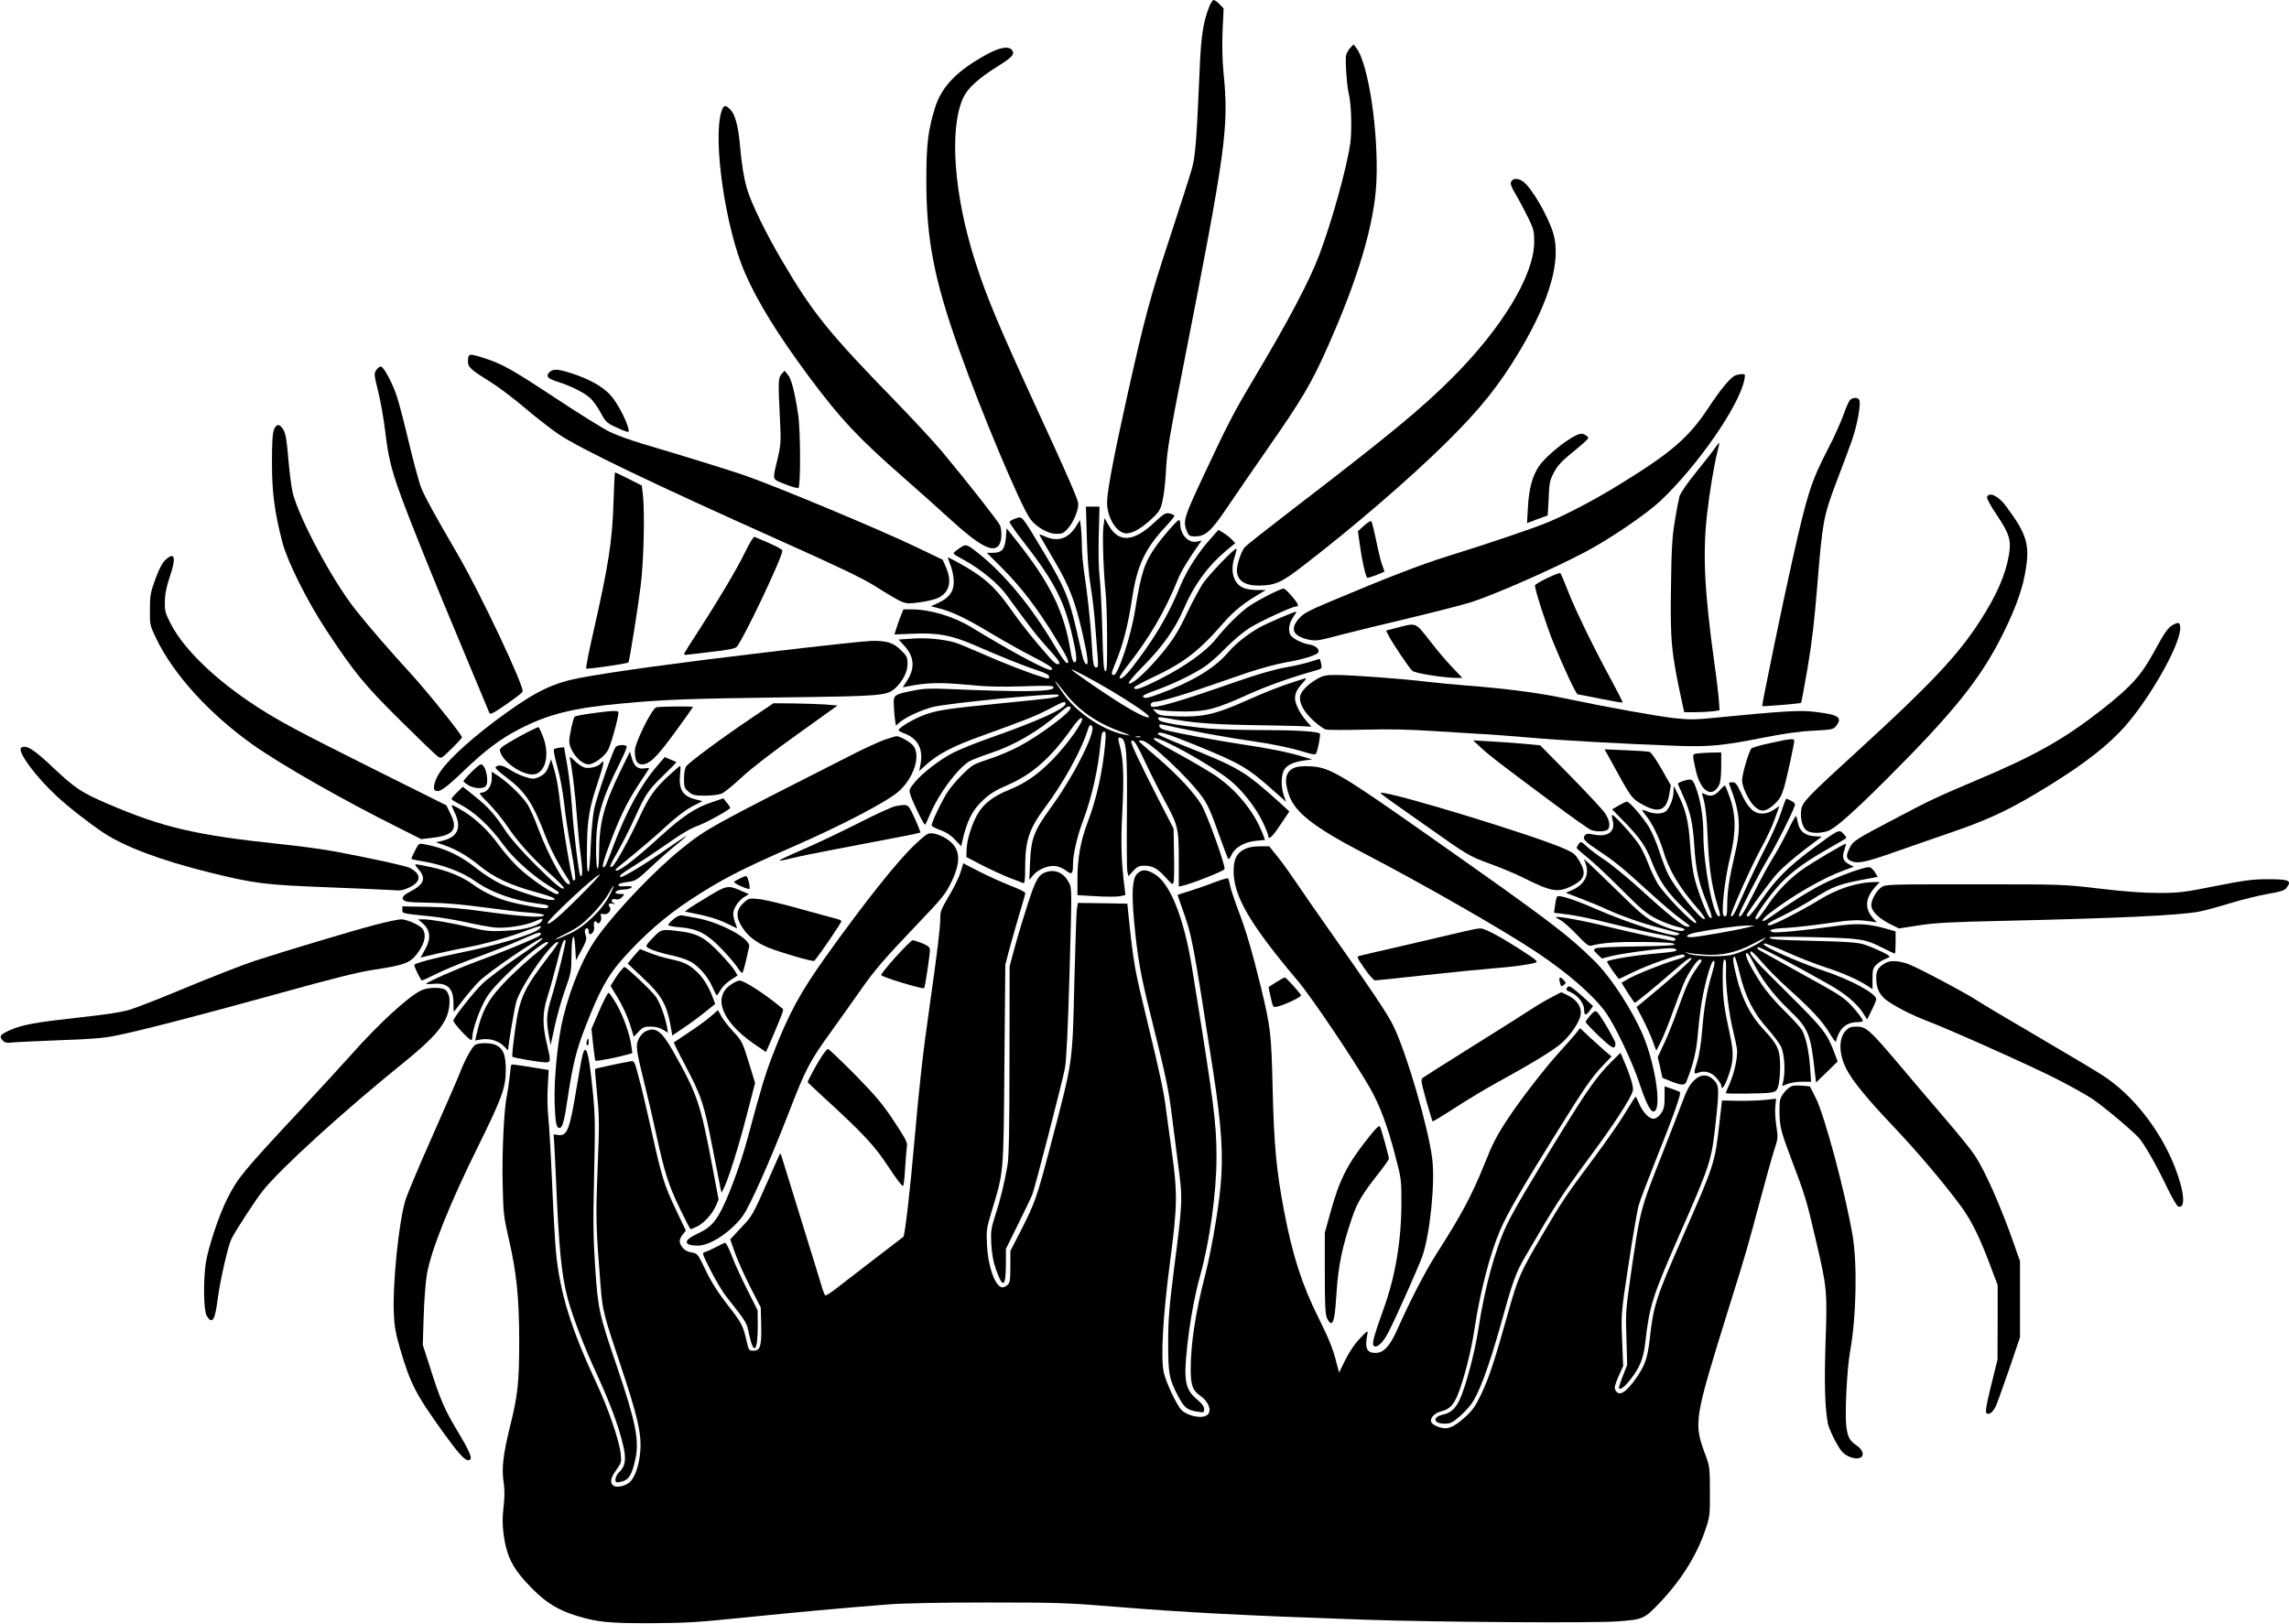 <?xml version="1.0" standalone="no"?>
<!DOCTYPE svg PUBLIC "-//W3C//DTD SVG 20010904//EN"
 "http://www.w3.org/TR/2001/REC-SVG-20010904/DTD/svg10.dtd">
<svg version="1.0" xmlns="http://www.w3.org/2000/svg"
 width="1536pt" height="1090pt" viewBox="0 0 1536 1090"
 preserveAspectRatio="xMidYMid meet">
<g transform="translate(0,1090) scale(0.1,-0.1)"
fill="#000000" stroke="none">
<path d="M8116 10859 c-42 -104 -57 -202 -66 -429 -20 -461 -28 -572 -50 -655
-12 -44 -80 -257 -151 -473 -133 -403 -166 -526 -288 -1072 -87 -392 -132
-628 -132 -701 -1 -103 65 -209 130 -209 15 0 43 8 62 18 50 25 136 100 158
136 23 38 38 133 47 296 5 100 27 232 110 650 293 1492 311 1623 274 1995 -8
85 -10 182 -6 279 l7 149 -27 28 c-15 16 -33 29 -40 29 -6 0 -19 -19 -28 -41z"/>
<path d="M9061 10579 c-12 -13 -24 -34 -28 -48 -7 -30 4 -202 17 -256 18 -72
23 -247 11 -336 -23 -162 -121 -517 -206 -744 -67 -179 -207 -444 -440 -835
-137 -229 -176 -305 -346 -668 -124 -266 -132 -291 -105 -357 13 -31 19 -35
53 -35 74 0 109 33 222 200 57 85 175 256 261 380 237 340 301 447 413 701
203 457 309 817 323 1094 16 335 -53 798 -135 904 l-18 23 -22 -23z"/>
<path d="M6629 10539 c-205 -111 -308 -216 -354 -360 -47 -151 -59 -245 -59
-489 0 -395 51 -663 220 -1137 148 -418 417 -1058 479 -1138 40 -53 117 -97
171 -98 42 0 51 4 79 35 41 44 78 139 69 176 -11 44 -86 216 -269 612 -262
570 -343 762 -419 999 -145 448 -178 896 -83 1104 30 65 101 130 232 212 100
62 117 83 95 110 -22 27 -81 17 -161 -26z"/>
<path d="M4840 10148 c-57 -190 28 -775 156 -1073 84 -195 220 -417 434 -705
209 -281 331 -411 635 -677 88 -77 228 -202 310 -277 197 -180 290 -230 329
-174 18 25 21 94 7 131 -10 25 -217 289 -390 497 -53 63 -195 216 -315 340
-448 460 -552 589 -761 945 -108 183 -206 386 -233 480 -21 73 -36 168 -47
295 -10 117 -32 201 -62 232 -36 38 -48 35 -63 -14z"/>
<path d="M10141 9682 c-8 -15 -1 -34 31 -88 22 -38 59 -107 82 -154 38 -78 41
-92 41 -165 -1 -220 -211 -570 -545 -906 -215 -215 -421 -385 -1100 -906 -151
-116 -285 -222 -297 -235 -22 -24 -53 -114 -53 -155 0 -67 50 -103 144 -103
113 1 153 18 307 138 336 258 713 584 952 820 232 229 359 388 499 624 200
338 275 604 220 785 -35 114 -141 297 -198 342 -33 26 -70 27 -83 3z"/>
<path d="M3147 8513 c-4 -3 -7 -21 -7 -38 0 -39 17 -55 146 -135 55 -34 161
-114 235 -177 74 -63 175 -141 224 -175 150 -101 617 -325 1509 -725 354 -158
532 -243 610 -292 213 -132 200 -127 303 -114 51 6 108 20 132 32 72 37 90
109 49 203 l-22 51 -160 77 c-255 123 -942 410 -1171 490 -107 37 -415 132
-685 212 -74 22 -171 57 -215 78 -44 21 -204 120 -355 220 -297 196 -368 237
-486 275 -81 26 -97 29 -107 18z"/>
<path d="M2524 8415 c-15 -23 -14 -32 15 -147 16 -68 37 -186 46 -263 19 -166
41 -257 102 -424 66 -183 240 -614 426 -1056 90 -214 166 -398 170 -408 6 -15
21 -8 113 55 58 40 109 79 111 86 13 32 -281 655 -433 917 -160 275 -219 382
-247 450 -14 33 -50 168 -82 300 -31 132 -68 274 -82 315 -30 91 -89 200 -108
200 -8 0 -22 -11 -31 -25z"/>
<path d="M3685 8400 c-24 -27 -10 -41 65 -65 90 -29 179 -75 215 -111 18 -18
48 -61 67 -96 29 -55 40 -66 88 -89 30 -15 66 -30 79 -34 22 -7 23 -5 17 21
-17 65 -77 176 -122 225 -54 57 -140 105 -260 144 -93 30 -125 31 -149 5z"/>
<path d="M5245 8390 c-23 -25 -24 -51 -11 -305 7 -147 6 -168 -14 -255 -38
-162 -43 -142 49 -180 45 -18 85 -29 89 -25 15 15 14 388 -2 491 -23 155 -46
243 -70 270 l-21 26 -20 -22z"/>
<path d="M11644 8380 c-32 -13 -99 -94 -182 -220 -128 -194 -245 -296 -579
-502 -176 -109 -362 -207 -498 -264 -105 -43 -388 -139 -665 -225 -189 -59
-411 -145 -788 -304 -157 -66 -187 -83 -217 -118 -60 -69 -38 -116 63 -139 53
-11 63 -10 221 32 91 23 305 76 476 116 170 41 352 88 405 105 170 57 551 225
760 336 168 89 407 252 505 344 252 240 528 639 561 814 6 32 4 35 -17 34 -13
0 -33 -4 -45 -9z"/>
<path d="M12417 8218 c-9 -7 -30 -53 -47 -103 -18 -49 -63 -151 -102 -225
-115 -223 -139 -296 -243 -760 -61 -270 -204 -964 -200 -969 5 -4 256 17 261
22 2 2 22 109 44 237 29 169 46 321 65 554 34 422 41 461 126 686 39 102 87
230 106 284 35 101 61 241 50 270 -8 19 -37 21 -60 4z"/>
<path d="M1839 8018 c-10 -24 -14 -83 -14 -223 0 -203 17 -330 70 -535 34
-130 166 -394 295 -590 189 -286 257 -369 499 -608 124 -123 236 -231 249
-239 23 -16 25 -14 93 53 38 37 69 72 69 75 0 18 -231 305 -347 432 -138 150
-284 319 -369 427 -152 192 -373 604 -419 779 -9 35 -22 137 -30 228 -10 123
-18 172 -32 196 -26 44 -47 45 -64 5z"/>
<path d="M10545 7961 c-75 -44 -179 -134 -216 -187 -46 -67 -69 -152 -76 -277
l-6 -108 68 26 c37 14 69 25 70 25 1 0 4 51 7 114 4 103 7 121 34 172 19 39
49 74 90 108 161 134 151 124 130 141 -28 21 -44 19 -101 -14z"/>
<path d="M11508 7893 c-14 -21 -71 -94 -127 -163 -58 -71 -105 -140 -111 -161
-5 -20 -20 -94 -31 -165 -18 -106 -23 -185 -26 -439 -6 -372 2 -446 77 -792
l12 -53 72 0 c40 0 94 3 119 6 l46 7 -5 71 c-3 39 -16 150 -30 246 -67 485
-79 731 -49 1000 17 149 48 335 70 420 8 30 13 56 11 57 -2 2 -14 -14 -28 -34z"/>
<path d="M4117 7533 c-8 -264 -33 -425 -139 -891 -28 -123 -48 -226 -44 -229
5 -6 275 33 283 41 6 6 62 352 82 514 21 165 29 500 14 620 l-6 53 -88 45
c-49 24 -90 44 -92 44 -2 0 -7 -89 -10 -197z"/>
<path d="M13334 7565 c-4 -9 22 -57 63 -118 86 -127 100 -172 84 -269 -23
-137 -83 -274 -199 -453 -144 -222 -328 -418 -797 -847 -358 -327 -391 -361
-398 -413 -8 -54 7 -116 34 -137 25 -21 84 -23 140 -7 49 15 163 115 395 346
458 457 640 684 789 988 86 175 131 303 150 432 25 163 2 233 -134 416 -50 68
-113 98 -127 62z"/>
<path d="M7293 7293 c4 -137 12 -247 25 -323 11 -63 25 -182 31 -265 6 -82 14
-180 17 -217 4 -57 3 -68 -10 -68 -18 0 -23 27 -31 175 -7 127 -29 329 -50
465 -8 52 -15 129 -15 170 0 41 -3 99 -6 127 l-7 53 -28 -45 c-51 -80 -120
-103 -203 -67 -40 18 -45 19 -37 4 5 -9 50 -86 99 -170 98 -166 139 -274 187
-487 35 -157 41 -209 24 -203 -8 2 -19 27 -25 54 -7 27 -24 103 -39 169 -51
222 -80 292 -213 515 -161 269 -150 255 -195 241 -20 -7 -39 -17 -42 -22 -4
-5 32 -57 78 -116 218 -279 286 -408 342 -648 30 -128 35 -180 16 -180 -10 0
-19 23 -28 80 -43 262 -136 450 -357 730 l-71 89 -5 -61 c-6 -78 -27 -103 -85
-103 l-43 0 107 -107 c124 -125 232 -266 349 -457 88 -143 103 -176 81 -176
-8 0 -44 51 -80 113 -159 268 -335 481 -513 623 -87 69 -83 69 -154 15 -22
-16 -21 -17 58 -60 113 -62 231 -160 287 -238 151 -207 203 -275 280 -359 69
-77 81 -95 67 -101 -12 -4 -28 6 -56 38 -111 125 -191 225 -265 330 -87 124
-151 188 -253 254 -60 39 -170 99 -170 93 0 -2 9 -27 20 -56 11 -29 20 -76 20
-106 0 -67 -30 -107 -103 -142 l-50 -23 44 -11 c96 -24 184 -65 357 -169 100
-60 234 -134 297 -166 68 -34 115 -63 115 -72 0 -10 -6 -12 -22 -7 -61 18
-287 142 -516 282 -120 74 -280 122 -401 122 l-59 0 -17 -42 c-9 -24 -23 -62
-30 -85 l-13 -41 127 5 c161 7 254 -10 399 -72 207 -90 338 -142 425 -171 64
-21 87 -33 87 -45 0 -15 -4 -16 -42 -4 -91 27 -271 97 -410 159 -79 35 -162
69 -184 75 -82 22 -191 32 -282 25 l-92 -6 39 -43 c67 -72 72 -152 16 -236
l-27 -42 31 6 c127 26 216 28 394 12 140 -14 228 -16 385 -11 173 6 202 5 202
-8 0 -29 -196 -32 -712 -10 -116 5 -163 3 -230 -11 -130 -26 -134 -29 -130
-100 1 -33 5 -77 8 -98 l6 -37 29 25 c41 34 142 80 218 100 100 26 834 97 843
82 11 -17 -15 -21 -372 -56 -379 -38 -434 -46 -525 -78 -69 -25 -175 -87 -175
-103 0 -4 14 -13 30 -19 99 -34 138 -107 116 -216 l-8 -40 34 31 c84 80 190
136 393 208 285 103 354 130 444 177 101 53 111 56 111 36 0 -33 -186 -117
-514 -232 -88 -31 -194 -74 -236 -95 -90 -45 -211 -138 -264 -203 -36 -45 -37
-48 -26 -84 18 -55 92 -205 98 -198 3 3 20 38 37 79 60 137 179 296 259 346
18 10 81 35 141 55 159 52 318 144 463 269 55 47 67 53 76 37 14 -22 -206
-187 -347 -261 -51 -27 -133 -62 -182 -78 -50 -16 -104 -36 -120 -45 -38 -20
-132 -117 -175 -180 -39 -59 -113 -214 -108 -228 2 -6 28 -19 58 -30 37 -13
69 -33 97 -63 l43 -45 6 27 c32 144 68 215 143 284 44 41 83 65 157 97 162 68
290 179 426 369 45 64 68 88 78 82 19 -12 -98 -178 -200 -281 -98 -99 -178
-155 -291 -201 -102 -41 -166 -90 -207 -158 -40 -68 -74 -175 -76 -242 l-1
-50 103 -54 c57 -29 140 -67 185 -85 45 -17 87 -33 94 -36 9 -4 12 23 12 104
0 181 27 262 133 403 119 159 240 376 283 509 15 47 19 51 32 38 32 -32 -124
-342 -281 -555 -107 -148 -127 -200 -134 -357 l-5 -120 27 32 c34 40 104 68
152 60 20 -3 51 -17 69 -31 38 -29 45 -22 45 44 0 65 27 182 64 282 62 164
105 355 122 536 5 55 10 72 22 72 13 0 14 -12 8 -80 -15 -177 -57 -370 -117
-527 -48 -127 -69 -243 -69 -383 l0 -108 123 -7 c67 -4 140 -4 161 0 l38 8 -6
51 c-22 171 -26 302 -15 506 12 229 8 352 -16 440 -15 58 -14 66 8 57 35 -13
42 -99 39 -489 -2 -207 -1 -391 3 -407 l7 -31 32 35 c28 29 40 35 75 35 55 0
89 -19 144 -80 45 -50 46 -51 53 -27 3 14 4 100 2 191 l-3 165 -102 198 c-56
109 -122 242 -147 296 -38 83 -42 97 -27 97 13 0 35 -36 82 -137 35 -75 94
-193 131 -261 93 -170 98 -190 98 -404 l0 -178 28 6 c67 16 274 98 279 111 8
21 -117 370 -157 435 -48 79 -159 198 -288 309 -152 131 -141 119 -110 119 47
0 310 -246 405 -378 35 -48 61 -105 107 -237 34 -96 65 -177 68 -181 4 -3 14
11 23 31 24 49 88 85 164 92 l60 6 -20 51 c-57 144 -177 290 -317 383 -48 32
-163 99 -256 150 -132 72 -166 94 -151 99 33 13 373 -175 503 -278 84 -67 175
-182 224 -282 21 -44 38 -86 38 -92 0 -36 25 -15 80 68 l62 92 -53 49 c-255
229 -276 241 -681 403 -81 33 -148 63 -148 67 0 23 48 9 251 -73 307 -125 352
-152 531 -312 l78 -69 -15 42 c-19 53 -19 132 0 168 17 35 62 56 135 67 l55 7
-60 18 c-98 30 -229 57 -415 84 -165 25 -430 74 -512 96 -22 6 -38 16 -38 24
0 19 -10 19 125 -10 144 -31 356 -69 505 -90 132 -19 256 -45 350 -74 45 -14
66 -17 71 -9 11 17 32 128 26 134 -14 15 -157 24 -382 24 -137 0 -299 5 -360
10 -175 16 -323 41 -336 56 -18 22 -7 25 52 14 166 -31 294 -41 544 -46 149
-2 305 -6 347 -7 l78 -4 -36 41 c-43 50 -73 112 -74 149 0 35 14 63 54 106 17
19 24 32 16 29 -8 -3 -40 -13 -70 -22 -101 -32 -194 -69 -338 -133 -196 -87
-281 -106 -445 -101 -117 4 -130 7 -150 27 l-22 23 50 -8 c28 -5 104 -9 170
-9 144 1 202 16 411 110 129 59 301 120 448 161 57 16 58 16 52 47 -3 17 -8
32 -9 34 -2 1 -28 -6 -58 -16 -30 -11 -107 -29 -171 -40 -78 -14 -189 -46
-335 -97 -401 -140 -556 -184 -569 -163 -8 14 5 29 25 29 30 0 161 37 316 90
83 29 220 76 305 105 86 29 202 60 260 70 104 17 204 48 215 65 13 21 -15 47
-56 54 -44 7 -93 29 -121 54 -26 23 -23 82 7 126 14 20 25 39 25 41 0 7 -194
-76 -249 -106 -82 -47 -161 -110 -215 -173 -85 -100 -238 -192 -449 -270 -90
-34 -117 -38 -117 -17 0 5 40 23 90 40 114 41 254 109 328 160 31 21 95 78
140 125 48 49 116 106 159 133 73 45 285 143 311 143 6 0 12 4 12 9 0 16 -82
111 -96 111 -21 0 -165 -73 -229 -116 -58 -38 -158 -137 -227 -224 -64 -80
-202 -180 -371 -266 -132 -67 -178 -82 -176 -57 0 4 52 33 116 63 219 103 316
177 487 374 62 71 125 123 220 180 l60 36 -57 0 c-32 0 -73 6 -92 14 -69 29
-93 114 -59 212 8 25 13 48 11 51 -10 9 -184 -173 -226 -234 -22 -34 -67 -118
-100 -186 -68 -145 -111 -211 -213 -327 -86 -98 -163 -164 -182 -157 -9 4 26
46 98 119 127 128 214 252 269 381 69 161 162 288 282 389 l64 53 -22 23 c-12
13 -37 33 -56 45 l-35 21 -53 -60 c-81 -89 -160 -213 -203 -317 -69 -170 -152
-317 -272 -479 -77 -106 -117 -148 -134 -141 -8 3 10 33 56 91 144 183 249
363 334 574 23 56 72 137 143 237 l17 23 -32 -7 c-57 -12 -112 47 -112 120 0
14 -4 25 -9 25 -11 0 -106 -108 -154 -176 -77 -108 -100 -179 -141 -434 -26
-166 -113 -430 -142 -430 -19 0 -18 11 10 78 52 125 85 252 115 449 32 208 86
322 221 467 33 35 60 68 60 74 0 5 -14 12 -31 16 -28 5 -38 0 -99 -57 -141
-134 -242 -142 -309 -25 l-29 51 -8 -59 c-7 -62 0 -293 15 -439 5 -49 10 -190
10 -312 1 -182 -1 -221 -12 -217 -11 4 -15 62 -20 272 -4 147 -12 308 -18 357
-7 56 -9 162 -6 283 l5 192 -45 0 -46 0 6 -207z m166 -1030 c143 -85 251 -160
251 -173 0 -20 -97 28 -230 114 -113 72 -290 196 -290 202 0 8 143 -68 269
-143z m-315 -10 c93 -120 218 -207 381 -265 55 -20 68 -27 40 -22 -147 22
-335 144 -429 278 -78 110 -74 115 8 9z m509 -300 c-7 -2 -21 -2 -30 0 -10 3
-4 5 12 5 17 0 24 -2 18 -5z"/>
<path d="M9153 7372 l-41 -37 14 -98 c13 -95 37 -204 48 -214 5 -6 116 36 116
43 0 2 -7 21 -15 41 -8 21 -26 94 -40 163 -14 68 -29 128 -33 132 -4 4 -26 -9
-49 -30z"/>
<path d="M5002 7198 c-56 -115 -177 -319 -318 -537 -52 -79 -94 -147 -94 -151
0 -4 10 -6 23 -4 12 2 87 11 167 20 96 10 151 21 162 31 37 33 308 602 308
647 0 11 -57 39 -187 93 -6 2 -32 -38 -61 -99z"/>
<path d="M1111 7143 c-22 -20 -42 -58 -68 -128 -33 -91 -37 -110 -37 -205 -1
-103 0 -106 41 -193 117 -243 356 -506 648 -714 192 -136 609 -374 981 -559
l151 -76 80 10 c137 16 167 58 116 160 l-28 57 -501 250 c-498 249 -617 313
-769 411 -278 180 -493 387 -581 561 -35 69 -39 83 -38 147 1 51 11 98 33 164
45 131 34 172 -28 115z"/>
<path d="M10382 7020 c-45 -21 -82 -44 -82 -49 0 -30 77 -270 124 -384 69
-169 152 -347 163 -347 4 0 73 -13 153 -30 79 -16 146 -27 148 -25 3 2 -30 66
-71 142 -119 219 -241 468 -292 598 -26 66 -50 123 -54 128 -4 4 -44 -11 -89
-33z"/>
<path d="M14579 6705 c-30 -16 -57 -55 -123 -177 -87 -160 -154 -235 -351
-390 -246 -193 -442 -305 -815 -463 -289 -122 -342 -147 -544 -254 -307 -161
-308 -162 -335 -214 -27 -54 -23 -73 16 -88 41 -16 97 -4 271 57 87 31 256 89
377 131 251 86 381 145 580 263 271 161 442 286 569 417 175 179 406 576 406
697 0 39 -10 44 -51 21z"/>
<path d="M9378 6688 l-77 -20 16 -32 c26 -51 139 -220 160 -238 18 -17 216
-48 301 -48 l35 0 -70 74 c-39 40 -107 121 -152 180 -94 120 -86 117 -213 84z"/>
<path d="M5124 6520 c-612 -73 -995 -126 -1230 -169 -175 -33 -292 -88 -494
-233 -210 -150 -382 -303 -447 -399 -35 -51 -52 -113 -33 -124 26 -16 66 11
185 125 153 147 252 221 382 288 194 100 362 141 690 171 282 26 431 32 1113
41 629 8 662 11 718 62 50 46 82 109 82 161 0 45 -4 54 -43 92 -50 51 -95 65
-197 64 -41 -1 -368 -36 -726 -79z"/>
<path d="M8840 6344 c-61 -34 -108 -81 -115 -114 -10 -45 22 -105 87 -165 32
-30 71 -58 85 -61 14 -4 132 -4 262 -1 154 4 306 1 436 -8 110 -7 256 -16 325
-20 69 -3 222 -15 340 -25 209 -19 643 -43 1000 -56 208 -7 299 1 576 56 138
27 243 42 333 46 125 7 133 8 152 32 44 57 18 75 -139 94 -97 13 -215 6 -662
-38 -136 -14 -184 -15 -275 -5 -115 12 -461 74 -750 135 -173 37 -402 66 -665
86 -80 6 -197 18 -260 25 -151 19 -504 45 -605 45 -67 0 -87 -4 -125 -26z"/>
<path d="M5034 6075 c-201 -136 -410 -291 -429 -318 -9 -13 -15 -45 -15 -83 0
-57 3 -64 31 -88 27 -23 39 -26 110 -26 46 0 93 6 112 14 18 8 79 57 135 110
61 57 214 175 373 288 l269 193 -82 7 c-46 3 -143 6 -216 7 l-132 1 -156 -105z"/>
<path d="M4405 6153 c-30 -6 -145 -239 -145 -292 0 -63 15 -91 47 -91 51 0 99
46 222 215 67 91 121 168 121 170 0 6 -216 4 -245 -2z"/>
<path d="M3975 6113 c-60 -8 -114 -18 -119 -23 -10 -10 -35 -124 -36 -163 0
-65 75 -157 129 -157 35 0 102 48 129 92 19 30 72 220 72 256 0 15 -32 14
-175 -5z"/>
<path d="M3545 5989 c-33 -17 -90 -48 -128 -71 -57 -34 -67 -44 -61 -62 23
-80 174 -174 241 -150 70 25 91 141 44 257 -12 31 -25 57 -29 57 -4 -1 -34
-14 -67 -31z"/>
<path d="M5935 5935 c-38 -14 -135 -58 -215 -99 -960 -487 -977 -496 -1147
-633 -172 -138 -417 -393 -552 -574 -98 -131 -186 -333 -241 -554 -37 -146
-64 -419 -58 -583 5 -132 11 -162 33 -162 19 0 32 46 55 205 33 219 58 319
116 468 98 253 152 350 257 467 136 153 283 281 442 386 209 138 344 208 695
361 331 145 634 303 711 372 101 90 149 240 98 305 -20 26 -90 66 -114 65 -5
0 -41 -11 -80 -24z"/>
<path d="M11880 5913 c-63 -13 -121 -30 -127 -36 -17 -17 -63 -173 -63 -214 0
-44 43 -134 81 -173 44 -43 78 -40 134 11 36 33 49 55 65 108 19 62 70 297 70
320 0 16 -30 13 -160 -16z"/>
<path d="M9940 5880 c60 -55 113 -96 473 -364 130 -97 249 -181 263 -186 35
-14 98 -12 112 2 20 20 13 62 -17 109 -16 24 -121 137 -233 251 l-203 206
-120 11 c-66 6 -167 13 -225 16 l-105 6 55 -51z"/>
<path d="M4131 5886 c-19 -23 -128 -338 -144 -416 -9 -41 -19 -153 -23 -247
-3 -95 -10 -173 -15 -173 -10 0 -12 38 -10 190 3 161 17 245 71 404 45 136 50
167 20 131 -16 -20 -71 -34 -105 -27 -15 3 -46 23 -67 44 -25 25 -38 33 -35
21 13 -43 37 -239 47 -378 6 -82 17 -203 26 -267 14 -104 14 -161 -1 -146 -11
10 -45 291 -56 448 -6 91 -20 221 -32 290 l-22 125 -30 -3 c-16 -2 -34 -7 -38
-11 -4 -4 6 -57 23 -117 18 -63 37 -168 46 -249 8 -77 30 -221 49 -320 19
-105 29 -184 24 -189 -5 -5 -10 -8 -12 -5 -13 14 -75 390 -96 579 -6 52 -20
126 -32 165 l-21 69 -13 -37 c-17 -49 -33 -67 -73 -84 -29 -12 -41 -12 -85 2
-29 8 -76 30 -105 49 -49 32 -84 37 -97 15 -3 -4 28 -33 70 -64 133 -100 180
-172 271 -410 34 -86 85 -182 147 -277 12 -16 14 -28 8 -32 -27 -17 -140 188
-211 378 -22 61 -54 131 -70 157 -35 54 -124 141 -192 188 l-48 32 0 -46 c0
-52 -32 -95 -71 -95 -18 0 -9 -13 50 -72 39 -40 93 -106 120 -146 70 -106 171
-219 288 -323 57 -50 100 -95 97 -100 -9 -16 -64 30 -204 170 -79 79 -156 167
-185 211 -73 112 -118 163 -208 235 l-81 65 -38 -37 c-21 -20 -38 -41 -38 -45
0 -4 19 -17 43 -29 108 -54 214 -152 309 -284 56 -77 174 -186 273 -251 50
-32 92 -60 94 -61 3 -2 0 -8 -5 -13 -14 -14 -179 96 -266 178 -38 36 -96 103
-129 148 -70 98 -162 185 -250 236 -34 21 -64 36 -67 34 -2 -2 5 -21 16 -43
54 -107 25 -174 -88 -198 l-35 -8 52 -18 c82 -28 162 -74 243 -141 96 -78 205
-129 374 -175 124 -34 161 -53 101 -53 -42 0 -257 70 -340 110 -44 22 -113 66
-154 99 -111 90 -221 141 -353 165 -37 7 -38 6 -63 -43 -14 -28 -25 -52 -25
-55 0 -2 33 -10 73 -16 142 -24 269 -72 359 -136 107 -76 266 -131 429 -150
55 -6 71 -15 50 -28 -12 -8 -172 20 -259 44 -84 23 -172 65 -241 116 -72 51
-164 89 -273 113 -54 12 -103 21 -109 21 -6 0 3 -16 20 -35 53 -60 36 -102
-60 -151 -55 -27 -62 -53 -19 -65 14 -4 87 -7 163 -8 93 -1 208 -11 350 -30
117 -16 256 -33 310 -36 53 -4 97 -11 97 -16 0 -21 -141 -12 -390 22 -156 22
-263 31 -387 33 l-173 3 0 -23 c0 -25 -7 -24 190 -44 57 -6 163 -23 235 -39
71 -16 159 -32 195 -36 76 -7 205 13 274 43 25 12 46 18 46 14 -1 -40 -105
-73 -250 -79 -100 -5 -130 -2 -225 21 -135 32 -275 56 -324 56 l-36 0 27 -23
c57 -48 63 -105 19 -182 l-29 -52 116 28 c65 15 158 34 207 43 110 21 268 65
389 111 90 34 113 37 85 11 -40 -37 -286 -111 -530 -160 -171 -35 -309 -71
-309 -82 0 -15 44 -104 51 -104 5 0 49 20 97 44 48 24 144 64 214 90 150 54
297 112 391 155 38 17 75 31 83 31 23 0 16 -16 -13 -30 -84 -39 -256 -109
-388 -157 -136 -49 -355 -146 -355 -156 0 -2 21 -2 48 0 94 9 135 -30 135
-128 0 -32 1 -59 2 -59 2 0 27 33 58 73 30 39 79 97 109 128 63 65 416 305
429 292 5 -5 -65 -59 -169 -128 -97 -66 -204 -147 -238 -180 -56 -55 -180
-212 -192 -243 -5 -13 104 -132 120 -132 4 0 8 11 8 24 0 39 39 156 78 231 27
53 62 96 147 180 126 125 256 228 281 223 11 -2 -11 -24 -67 -67 -46 -36 -134
-115 -195 -175 -137 -138 -179 -213 -219 -390 l-6 -29 41 7 c56 9 118 -10 152
-46 15 -17 28 -28 28 -25 0 34 44 293 56 329 39 119 254 421 281 394 2 -2 -24
-42 -60 -87 -175 -229 -200 -283 -231 -505 -13 -93 -21 -172 -18 -176 8 -8
184 -38 225 -38 34 0 34 9 6 127 -30 124 -29 209 4 311 15 46 43 147 63 225
33 133 46 168 59 156 6 -7 -55 -254 -94 -383 -33 -106 -37 -155 -18 -256 l12
-64 28 129 c16 72 47 182 70 245 39 108 41 122 42 225 0 139 18 177 25 55 l5
-85 38 70 c32 60 36 74 27 99 -10 29 -6 46 11 46 5 0 9 -9 9 -20 0 -11 4 -20
9 -20 18 0 33 30 27 54 -6 26 8 44 19 26 12 -20 35 10 29 37 -6 21 -4 23 17
18 30 -7 57 28 39 50 -14 16 1 27 27 19 17 -5 17 -5 0 6 -23 15 -12 32 17 24
15 -3 28 2 40 15 19 21 19 21 -12 21 -18 0 -32 4 -32 9 0 11 25 21 55 21 13 0
30 3 39 6 30 12 16 19 -29 16 -28 -3 -45 0 -45 7 0 11 17 16 83 25 31 4 55 21
130 92 51 48 127 115 170 150 44 35 76 64 73 64 -3 0 -61 -39 -129 -86 -147
-104 -305 -199 -314 -190 -10 9 5 21 98 79 47 29 126 81 177 117 134 94 190
128 250 150 59 22 212 108 212 118 0 4 -10 20 -23 35 l-23 29 -77 -26 c-111
-37 -197 -95 -344 -228 -189 -173 -303 -257 -303 -224 0 2 51 44 113 94 61 50
161 135 220 190 70 65 133 113 179 138 l72 37 -47 12 c-84 21 -113 65 -104
162 4 35 4 63 2 63 -3 0 -31 -23 -62 -52 -106 -94 -148 -153 -214 -297 -63
-138 -160 -314 -180 -326 -26 -17 -16 10 37 101 31 55 83 157 115 228 72 159
90 185 196 287 46 44 83 82 81 84 -2 2 -20 10 -40 18 l-37 16 -49 -57 c-113
-131 -210 -309 -297 -542 -25 -69 -50 -129 -55 -134 -22 -22 -19 8 8 85 77
217 134 338 221 469 31 47 59 90 64 97 5 9 -2 10 -28 6 -45 -7 -71 14 -86 71
l-12 41 -67 -137 c-109 -225 -139 -344 -140 -545 0 -62 -4 -103 -10 -103 -6 0
-10 52 -10 138 0 202 33 318 160 573 28 55 48 104 45 109 -9 15 -61 12 -74 -4z
m-236 -996 c-137 -138 -210 -199 -221 -187 -13 12 325 327 350 327 6 0 -52
-63 -129 -140z m194 -1 c-46 -93 -162 -205 -259 -252 -41 -20 -86 -39 -100
-42 -14 -4 17 15 69 40 76 38 110 63 170 124 42 42 92 104 111 138 19 34 36
60 38 58 2 -2 -11 -32 -29 -66z"/>
<path d="M143 5882 c-31 -20 90 -188 233 -321 78 -74 224 -187 320 -251 143
-94 383 -184 704 -264 305 -76 379 -85 800 -101 206 -8 402 -17 435 -19 50 -5
69 -2 112 18 81 38 82 90 3 131 -25 13 -228 58 -495 109 -72 14 -241 37 -375
51 -568 60 -786 111 -1157 270 -173 74 -220 105 -362 239 -135 128 -185 159
-218 138z"/>
<path d="M10805 5803 c145 -265 143 -263 225 -307 102 -55 153 -34 171 71 l11
62 -63 111 c-43 74 -70 112 -84 115 -11 2 -82 7 -159 10 l-139 6 38 -68z"/>
<path d="M11388 5843 c-33 -5 -33 -4 -9 -111 31 -142 109 -193 156 -102 10 20
15 59 15 125 l0 95 -67 -1 c-38 -1 -80 -4 -95 -6z"/>
<path d="M3162 5717 c-29 -29 -52 -56 -52 -60 0 -4 15 -16 33 -27 36 -22 97
-26 115 -8 27 27 2 148 -31 148 -7 0 -36 -24 -65 -53z"/>
<path d="M8683 5746 c-58 -26 -68 -84 -33 -183 41 -116 167 -215 495 -386 409
-213 944 -520 1165 -667 214 -143 383 -291 466 -406 61 -86 176 -327 224 -471
43 -130 74 -193 95 -193 59 0 17 305 -70 512 -72 170 -217 392 -324 497 -184
181 -306 273 -1083 820 -629 443 -696 482 -828 488 -51 2 -85 -1 -107 -11z"/>
<path d="M11293 5658 c-18 -6 -33 -14 -33 -18 0 -4 15 -40 34 -81 49 -106 66
-184 76 -344 10 -156 30 -246 86 -379 33 -80 39 -115 14 -90 -18 18 -78 176
-99 259 -12 45 -25 145 -30 230 -11 158 -30 235 -84 340 l-26 50 -1 -40 c-1
-49 -31 -120 -58 -134 -29 -15 -76 -14 -117 3 -19 8 -35 12 -35 9 0 -3 13 -22
29 -42 41 -51 85 -145 112 -231 38 -130 108 -247 233 -390 35 -40 52 -66 44
-69 -23 -8 -196 205 -245 303 -14 28 -41 97 -59 155 -19 57 -50 130 -70 162
-39 64 -130 169 -147 169 -5 0 -30 -12 -55 -26 l-44 -26 84 -86 c103 -106 142
-163 179 -258 55 -142 105 -214 243 -345 46 -45 65 -69 56 -74 -16 -10 -216
196 -258 267 -18 31 -46 91 -62 133 -16 43 -44 101 -63 129 -37 56 -164 196
-177 196 -5 0 -4 -15 1 -34 21 -75 -28 -115 -122 -98 -45 9 -55 8 -65 -6 -17
-23 0 -40 106 -110 100 -67 150 -108 330 -272 74 -68 165 -145 203 -173 37
-27 67 -51 67 -53 0 -2 -8 -4 -17 -4 -27 0 -130 82 -308 245 -88 80 -198 171
-245 202 -47 31 -102 72 -123 92 -37 35 -39 35 -53 17 -8 -11 -14 -23 -14 -27
0 -4 33 -33 73 -65 39 -31 142 -127 227 -213 135 -136 166 -161 236 -198 45
-22 108 -46 139 -53 41 -9 54 -15 46 -23 -16 -16 -100 6 -191 50 -65 31 -98
58 -250 207 -96 94 -188 182 -203 196 l-28 25 10 -28 c29 -76 -4 -142 -88
-180 l-44 -19 99 -38 c54 -21 131 -52 169 -70 104 -48 246 -98 375 -131 62
-16 116 -32 118 -34 3 -3 -2 -7 -11 -11 -37 -14 -327 79 -557 179 -139 61
-239 92 -251 80 -4 -4 -11 -31 -14 -58 l-7 -51 96 -12 c52 -6 184 -34 293 -62
109 -27 251 -59 315 -71 83 -15 115 -25 112 -34 -3 -7 -13 -11 -22 -9 -9 2
-75 15 -147 29 -71 15 -200 44 -285 65 -162 41 -350 75 -350 64 0 -2 14 -11
32 -20 18 -9 67 -53 109 -97 65 -68 80 -79 100 -73 72 19 175 26 353 24 140
-2 200 -6 203 -15 3 -8 -64 -12 -254 -15 -156 -2 -265 -7 -276 -13 -16 -10
-15 -13 12 -39 l30 -29 63 16 c66 16 244 42 360 51 47 4 69 1 77 -8 8 -10 -19
-15 -132 -25 -136 -11 -321 -41 -333 -54 -5 -4 73 -117 81 -117 1 0 42 20 91
44 104 51 320 127 340 119 23 -9 7 -19 -57 -37 -79 -23 -270 -99 -319 -129
l-39 -23 42 -67 c23 -37 44 -67 47 -67 9 1 149 116 257 211 88 78 132 107 121
81 -5 -13 -127 -123 -249 -224 l-117 -97 43 -83 c24 -46 53 -112 66 -147 l23
-63 32 63 c17 35 53 123 78 194 26 72 58 156 72 189 31 75 92 166 110 166 20
0 18 -4 -20 -57 -48 -68 -67 -110 -126 -273 -28 -80 -70 -185 -94 -235 l-42
-90 16 -69 15 -70 55 -22 c67 -28 96 -30 105 -6 44 108 67 199 76 302 5 63 16
161 25 217 15 104 59 271 75 287 20 22 19 -7 -5 -85 -33 -111 -53 -226 -65
-385 -6 -74 -19 -158 -31 -195 -27 -86 -26 -91 7 -78 43 16 88 3 122 -37 17
-19 31 -41 31 -49 0 -33 20 -12 40 43 44 115 47 167 17 304 -39 181 -47 240
-47 376 0 91 3 122 13 122 9 0 11 -20 9 -77 -4 -89 20 -292 48 -403 10 -41 21
-93 25 -116 8 -51 -15 -160 -49 -238 -14 -32 -26 -60 -26 -62 0 -7 244 -4 293
2 42 6 48 10 59 43 7 20 13 79 13 131 0 116 -14 147 -116 256 -83 90 -138 198
-174 339 -26 102 -31 145 -16 145 4 0 20 -51 35 -113 36 -154 94 -269 187
-371 39 -44 81 -100 92 -125 21 -49 28 -154 14 -223 l-8 -37 35 14 c20 8 63
15 97 15 l62 0 -7 98 c-7 103 -27 196 -53 247 -9 16 -62 75 -118 130 -64 62
-123 132 -158 185 -76 118 -111 190 -99 202 7 7 21 -11 42 -53 61 -122 136
-222 242 -324 134 -128 147 -159 176 -420 l8 -70 73 70 72 71 -25 67 c-46 121
-73 156 -311 392 -227 224 -265 268 -246 280 5 3 37 -29 72 -70 34 -41 115
-123 180 -181 155 -139 228 -218 278 -301 22 -37 41 -62 41 -54 0 8 9 34 20
57 24 48 67 74 124 74 20 0 36 4 36 8 0 14 -55 84 -96 123 -50 47 -79 64 -362
220 -130 72 -241 134 -245 138 -5 5 -5 11 0 14 9 5 227 -109 474 -249 109 -61
189 -128 230 -192 l28 -44 30 61 c17 33 31 67 31 75 0 38 -170 130 -350 190
-128 42 -335 130 -389 165 -18 11 -21 17 -10 19 8 1 75 -25 148 -58 73 -33
190 -79 260 -102 120 -39 220 -83 286 -127 l30 -20 0 69 c0 59 3 72 24 94 14
14 39 31 58 38 18 7 33 15 33 18 0 11 -122 67 -181 84 -39 11 -128 17 -314 21
-265 6 -324 11 -308 25 4 4 139 4 298 0 318 -8 339 -11 467 -76 37 -19 70 -34
73 -34 3 0 5 33 5 74 l0 75 -56 16 c-129 37 -202 41 -367 17 -184 -26 -384
-45 -403 -38 -36 14 -4 24 99 29 61 4 187 18 280 32 153 22 199 24 291 9 l30
-4 -21 22 c-64 71 -59 139 15 221 l26 27 -30 0 c-118 0 -253 -43 -379 -121
-112 -69 -307 -169 -330 -169 -34 0 -10 18 93 67 59 29 148 78 197 109 143 90
169 100 393 141 l42 8 -20 33 c-11 18 -28 32 -39 32 -38 0 -208 -62 -305 -111
-95 -47 -226 -130 -348 -218 -75 -55 -85 -35 -11 22 155 119 360 237 500 287
l63 23 -32 16 c-40 21 -49 47 -32 96 7 22 12 40 10 42 -5 5 -228 -127 -294
-174 -88 -63 -170 -148 -237 -249 -51 -76 -75 -100 -75 -75 0 21 105 166 170
234 73 77 169 147 325 235 50 28 97 56 105 61 13 7 11 13 -9 34 -30 33 -31 33
-216 -105 -160 -120 -241 -201 -340 -346 -38 -56 -76 -102 -82 -102 -7 0 -13
3 -13 6 0 14 155 226 207 284 31 34 111 103 177 154 l121 91 -52 3 c-62 4 -99
35 -109 91 -4 20 -9 40 -11 44 -3 5 -29 -40 -57 -100 -29 -59 -76 -145 -104
-189 -28 -45 -85 -150 -126 -233 -67 -133 -96 -176 -96 -141 0 18 131 273 197
383 55 91 154 287 176 349 5 13 -2 22 -23 33 -16 8 -31 15 -34 15 -2 0 -19
-44 -36 -97 -18 -54 -66 -162 -107 -240 -40 -78 -103 -209 -139 -290 -64 -146
-78 -172 -89 -161 -9 9 140 343 204 458 32 58 73 144 90 193 l31 87 -38 -25
c-25 -17 -50 -25 -79 -25 -55 0 -95 39 -140 138 -29 62 -37 72 -59 72 -21 0
-25 -4 -19 -17 72 -184 80 -286 36 -468 -37 -159 -51 -248 -51 -342 0 -58 -3
-73 -15 -73 -11 0 -15 11 -15 43 1 89 21 237 51 360 39 162 38 278 -4 396 -14
40 -28 75 -31 78 -3 3 -19 -11 -36 -31 -34 -38 -64 -45 -102 -25 -17 9 -19 8
-14 -8 20 -65 29 -141 36 -308 9 -190 28 -311 69 -444 15 -48 16 -61 6 -61
-39 0 -104 341 -105 548 0 119 -18 229 -51 319 -22 57 -28 59 -86 41z m427
-984 c-77 -19 -335 -64 -371 -64 -49 0 -32 18 29 31 109 22 287 47 342 47 l55
0 -55 -14z m110 -84 c-45 -36 -158 -88 -217 -100 -67 -14 -245 -8 -283 9 l-25
12 25 -6 c14 -4 63 -9 110 -12 115 -7 212 14 320 71 98 50 104 53 70 26z"/>
<path d="M9281 5562 c13 -11 148 -106 299 -212 273 -193 276 -194 415 -246 77
-28 178 -70 225 -94 191 -96 235 -103 330 -55 84 43 97 83 50 163 -27 47 -40
58 -96 83 -190 86 -1142 378 -1238 379 -5 0 2 -8 15 -18z"/>
<path d="M6015 5491 c-23 -3 -140 -56 -260 -118 -121 -61 -285 -139 -365 -173
-139 -60 -185 -83 -144 -75 10 2 62 14 114 26 52 12 256 52 453 89 197 37 360
69 362 72 3 2 -14 46 -37 96 -46 99 -40 95 -123 83z"/>
<path d="M6144 5236 c-116 -107 -342 -391 -606 -761 -167 -234 -248 -383 -352
-653 -51 -132 -74 -207 -170 -564 -50 -185 -139 -422 -192 -510 -42 -69 -71
-94 -152 -132 -89 -42 -84 -76 11 -76 83 0 223 93 301 199 47 63 185 374 306
686 116 301 143 352 286 550 63 88 153 214 199 280 100 142 152 202 386 448
157 164 182 194 220 271 74 149 64 239 -34 299 -25 16 -62 31 -83 33 -37 5
-43 1 -120 -70z"/>
<path d="M8348 5199 c-51 -26 -70 -67 -70 -148 1 -167 110 -354 429 -732 95
-112 376 -530 485 -719 66 -116 118 -254 169 -450 43 -163 43 -167 43 -330 -1
-253 -42 -491 -120 -706 -65 -181 -79 -233 -66 -246 20 -20 63 21 100 93 55
108 198 430 225 504 52 146 88 492 68 656 -25 208 -171 708 -261 894 -36 76
-151 247 -446 665 -72 102 -162 232 -201 290 -39 58 -96 138 -128 178 l-58 72
-66 0 c-46 -1 -77 -7 -103 -21z"/>
<path d="M6447 5050 c-9 -30 -37 -91 -63 -135 -73 -126 -74 -128 -74 -175 0
-61 -21 -235 -69 -572 -49 -341 -72 -549 -106 -938 -29 -330 -63 -622 -73
-631 -4 -3 -92 -71 -197 -151 -104 -80 -219 -169 -254 -196 -36 -28 -68 -49
-73 -46 -4 3 -11 19 -17 37 -5 18 -66 217 -136 442 -70 226 -132 425 -137 443
-5 19 -11 32 -13 30 -2 -1 -38 -82 -80 -178 -106 -240 -107 -241 -186 -324
l-69 -74 31 -88 c17 -49 63 -152 102 -229 l72 -140 3 -120 c3 -140 -6 -170
-53 -170 -28 0 -31 3 -43 55 -25 113 -34 130 -128 250 -68 88 -111 156 -149
235 -53 111 -54 112 -94 119 -26 4 -47 15 -60 32 -27 34 -26 54 0 88 l21 27
-65 137 c-80 169 -95 216 -163 522 -30 135 -68 298 -86 363 -30 116 -32 119
-57 114 -50 -8 -236 -48 -238 -51 -2 -1 5 -80 14 -173 15 -154 15 -204 3 -500
-13 -334 -11 -395 21 -793 13 -156 19 -182 134 -525 112 -335 140 -454 132
-569 -6 -95 -37 -187 -74 -216 -33 -26 -89 -36 -108 -20 -24 20 -18 51 21 105
34 48 35 53 29 110 -10 87 -83 302 -160 466 -173 370 -248 612 -274 884 -6 61
-18 268 -26 460 -8 193 -20 395 -26 449 -6 57 -7 147 -3 207 l6 108 -33 5
c-19 3 -74 12 -124 20 -49 8 -91 13 -93 11 -3 -2 -8 -39 -12 -82 -5 -43 -13
-98 -18 -123 -20 -87 -34 -386 -29 -595 4 -196 7 -220 40 -365 53 -227 71
-400 71 -690 0 -281 -9 -364 -63 -580 -45 -182 -56 -279 -41 -372 7 -49 7 -94
-1 -162 -8 -71 -8 -117 0 -181 21 -157 64 -238 196 -371 91 -91 171 -140 290
-177 142 -44 220 -52 505 -51 229 1 312 6 615 37 352 36 669 65 975 89 105 8
351 13 675 13 467 0 538 -3 840 -28 464 -38 877 -60 1670 -87 464 -17 1541
-24 1708 -12 174 13 180 16 286 127 145 153 249 320 307 495 27 80 29 95 28
250 0 156 -2 169 -28 240 -83 223 -82 230 159 1005 116 371 118 380 205 705
39 146 82 300 96 343 25 75 26 82 14 159 -7 43 -10 103 -7 132 l5 52 -76 -8
c-43 -5 -124 -7 -182 -6 l-105 2 -17 -151 c-31 -272 -32 -274 -248 -767 -179
-410 -195 -457 -220 -686 -15 -126 -32 -175 -90 -258 -70 -100 -116 -127 -140
-82 -9 16 -4 34 20 91 l32 71 -7 176 c-7 177 -7 177 44 512 28 184 58 360 67
390 8 30 60 166 114 302 119 297 173 449 163 458 -5 4 -29 14 -55 23 l-48 16
0 -73 c0 -59 -4 -79 -23 -107 -12 -19 -33 -35 -46 -37 -31 -5 -74 38 -101 99
-11 27 -22 49 -24 49 -3 0 -32 -46 -66 -102 -33 -57 -129 -195 -213 -308 -198
-266 -214 -291 -343 -510 -155 -264 -167 -291 -234 -530 -93 -331 -128 -436
-180 -546 -41 -85 -59 -110 -112 -158 -76 -68 -117 -83 -172 -64 -21 7 -44 20
-49 29 -17 27 15 65 65 77 51 13 80 40 106 102 43 101 94 299 117 455 38 249
104 503 173 662 48 111 138 267 372 643 195 314 243 384 324 467 l50 53 -45
37 c-24 21 -71 64 -105 95 l-61 58 -30 -38 c-16 -20 -67 -77 -112 -127 -88
-96 -255 -311 -337 -435 -78 -116 -108 -175 -163 -313 -82 -205 -157 -346
-323 -604 -74 -116 -178 -317 -262 -507 -50 -111 -91 -156 -145 -156 -60 0
-74 31 -56 123 6 31 5 31 -49 -25 -35 -37 -71 -90 -98 -144 l-42 -86 -17 63
c-23 94 -51 163 -122 306 -109 217 -174 419 -231 718 -51 270 -67 440 -76 815
-9 381 -13 410 -80 690 -56 228 -101 383 -151 511 -26 70 -51 145 -55 168 -4
23 -10 44 -14 46 -5 3 -48 -10 -97 -29 -48 -19 -122 -44 -163 -57 -41 -13 -76
-24 -77 -24 -2 -1 13 -45 32 -97 64 -179 70 -210 205 -1083 58 -376 71 -574
49 -791 -16 -161 -63 -431 -104 -590 -62 -239 -95 -456 -95 -621 0 -110 13
-146 66 -182 53 -37 77 -97 48 -125 -29 -30 -125 -14 -173 28 -31 27 -107 187
-122 256 -21 98 -5 380 41 730 51 389 53 468 12 760 -17 118 -33 240 -37 270
-13 112 -39 234 -125 590 -88 361 -93 389 -128 725 l-7 70 -166 3 -166 2 -7
-42 c-3 -24 -10 -232 -16 -463 -14 -590 -7 -538 -164 -1137 -88 -334 -101
-371 -195 -556 l-71 -138 0 -105 c0 -90 -3 -108 -18 -122 -10 -10 -26 -17 -35
-17 -47 0 -97 136 -104 286 -5 96 -3 109 30 220 83 274 81 240 87 989 l6 670
26 100 c15 55 45 161 67 235 23 74 41 140 41 146 0 7 -44 29 -97 49 -54 21
-148 63 -209 94 l-110 57 -17 -56z"/>
<path d="M7026 5049 c-55 -16 -74 -46 -126 -206 -28 -85 -68 -216 -88 -291
l-37 -137 -1 -630 c0 -465 -4 -650 -13 -705 -20 -116 -47 -228 -82 -336 -29
-90 -31 -107 -27 -194 4 -67 13 -117 31 -169 46 -132 67 -121 67 35 l0 102 83
168 c46 93 89 183 95 199 19 52 204 767 218 845 10 50 20 262 31 642 16 559
16 567 -4 604 -32 63 -88 90 -147 73z"/>
<path d="M7629 5034 c-30 -32 -36 -122 -20 -303 23 -252 43 -367 111 -639 103
-414 119 -491 140 -651 10 -80 31 -238 45 -351 32 -241 32 -248 -26 -700 -34
-270 -40 -342 -40 -505 0 -205 6 -239 64 -350 44 -84 61 -98 135 -110 40 -6
42 -6 42 18 0 18 -14 37 -49 66 -77 65 -89 124 -66 340 17 169 52 361 89 492
64 229 110 564 109 794 0 228 -16 354 -164 1269 -54 335 -147 569 -252 630
-55 33 -87 33 -118 0z"/>
<path d="M4968 5006 c-16 -8 -33 -18 -40 -22 -7 -4 10 -17 42 -31 29 -13 55
-21 58 -19 9 9 -10 86 -21 86 -7 0 -24 -7 -39 -14z"/>
<path d="M14865 4953 c-211 -42 -243 -46 -380 -46 -104 0 -225 9 -395 29 -245
29 -245 29 -842 29 -586 0 -597 0 -625 -21 -37 -27 -72 -96 -65 -129 7 -36 54
-81 124 -116 l60 -30 137 21 c111 17 216 22 571 30 754 17 1163 36 1303 61 32
6 125 30 205 55 81 25 196 53 257 64 87 15 114 23 127 40 41 51 20 60 -137 59
-89 0 -155 -9 -340 -46z"/>
<path d="M4755 4885 c-60 -36 -121 -74 -134 -84 l-25 -19 60 -12 c97 -19 166
-40 228 -71 32 -16 60 -29 62 -29 1 0 -4 16 -12 35 -7 19 -14 46 -14 61 0 36
34 88 73 113 l32 20 -48 21 c-90 40 -100 39 -222 -35z"/>
<path d="M4987 4838 c-48 -46 -50 -93 -8 -159 38 -61 92 -103 177 -139 73 -30
301 -97 308 -89 42 49 186 261 182 268 -4 5 -21 13 -39 16 -17 4 -126 34 -242
66 -115 33 -239 62 -275 65 -65 6 -66 6 -103 -28z"/>
<path d="M4517 4729 c-20 -17 -35 -34 -32 -38 2 -5 41 -12 85 -15 112 -10 177
-45 273 -145 42 -44 88 -98 103 -120 14 -23 30 -41 34 -41 6 0 19 48 47 176
12 54 -196 166 -360 194 -34 6 -73 13 -87 16 -18 3 -36 -4 -63 -27z"/>
<path d="M2525 4695 c-151 -39 -607 -176 -810 -242 -77 -25 -279 -104 -449
-174 -169 -71 -345 -140 -390 -154 -58 -18 -160 -34 -356 -55 -286 -32 -370
-47 -456 -85 -62 -28 -71 -40 -48 -66 16 -18 27 -20 74 -15 30 3 174 9 320 15
203 7 290 14 370 31 169 34 569 138 1100 285 352 98 533 143 625 156 192 29
239 44 280 91 60 71 79 133 54 179 -14 27 -105 69 -149 69 -19 -1 -93 -16
-165 -35z"/>
<path d="M9830 4650 c-41 -10 -212 -50 -380 -89 -168 -38 -315 -73 -327 -76
-21 -5 -19 -9 33 -85 33 -47 62 -80 72 -80 10 0 159 16 332 35 173 19 376 39
450 45 140 11 260 27 295 40 17 6 3 18 -80 72 -157 102 -262 158 -292 157 -15
0 -62 -9 -103 -19z"/>
<path d="M4382 4607 c-41 -42 -50 -56 -40 -64 21 -17 98 -42 178 -58 41 -9 93
-27 116 -40 57 -33 116 -103 145 -170 13 -30 26 -55 29 -55 3 0 14 16 25 35
10 20 40 50 67 67 l47 31 -17 30 c-9 17 -54 70 -100 118 -101 106 -151 134
-272 149 -123 15 -121 15 -178 -43z"/>
<path d="M6011 4478 c-56 -62 -100 -117 -98 -122 4 -14 280 -97 288 -88 7 7
39 222 39 258 0 16 -13 27 -51 43 -29 11 -57 21 -64 21 -7 0 -58 -50 -114
-112z"/>
<path d="M4252 4482 l-40 -49 101 -95 c131 -122 163 -180 192 -350 l6 -38 77
52 c42 28 107 76 144 106 l67 54 -18 49 c-29 74 -65 132 -112 173 -49 45 -85
61 -179 81 -38 8 -97 26 -131 40 -35 14 -63 25 -64 25 -1 0 -20 -22 -43 -48z"/>
<path d="M12655 4438 c-50 -27 -65 -50 -65 -100 0 -75 24 -122 83 -161 70 -46
162 -92 266 -132 152 -58 701 -304 863 -387 86 -44 192 -103 235 -131 75 -50
258 -203 315 -263 36 -40 119 -184 189 -332 32 -67 66 -125 75 -129 53 -20 42
102 -24 270 -100 249 -281 479 -483 610 -46 30 -244 148 -439 262 -195 114
-373 220 -395 235 -65 45 -405 226 -468 249 -63 23 -121 27 -152 9z"/>
<path d="M4159 4377 c-14 -17 -33 -46 -43 -63 l-19 -31 51 -84 c28 -46 63
-123 78 -170 l27 -87 32 34 c28 30 39 34 81 34 32 0 61 -7 83 -21 l33 -20 -6
38 c-12 67 -46 161 -74 202 -24 36 -198 201 -212 201 -3 0 -17 -15 -31 -33z"/>
<path d="M8565 4309 c-27 -18 -51 -32 -52 -33 -1 -1 5 -32 14 -70 15 -67 16
-68 43 -62 42 8 160 63 160 75 0 11 -99 121 -109 121 -3 0 -28 -14 -56 -31z"/>
<path d="M10466 4313 c9 -37 11 -38 29 -23 14 12 14 15 -1 31 -24 27 -35 23
-28 -8z"/>
<path d="M4908 4294 c-128 -83 -67 -247 146 -396 l86 -59 21 48 c85 198 100
236 92 242 -111 94 -260 191 -290 190 -10 0 -35 -11 -55 -25z"/>
<path d="M10522 4278 c-18 -18 -15 -24 18 -38 47 -19 90 -75 90 -115 0 -43 12
-44 39 -6 l21 29 -78 71 c-60 53 -82 67 -90 59z"/>
<path d="M2831 4255 c-86 -38 -289 -224 -480 -440 -54 -60 -200 -220 -326
-355 -401 -430 -427 -462 -500 -605 -56 -110 -131 -337 -145 -438 -17 -129
-13 -313 7 -348 36 -60 56 -31 73 108 17 129 70 362 93 408 31 61 156 253 208
320 116 148 548 541 946 862 207 167 285 259 304 357 11 64 6 101 -18 129 -20
22 -113 23 -162 2z"/>
<path d="M4022 4118 l-53 -123 11 -105 c6 -57 13 -107 16 -109 5 -5 139 20
208 40 l39 11 -6 46 c-10 78 -54 203 -99 281 -24 41 -48 76 -53 78 -6 2 -34
-52 -63 -119z"/>
<path d="M10404 4203 c-38 -20 -100 -57 -139 -83 -38 -25 -212 -135 -385 -243
-173 -108 -322 -203 -332 -210 -15 -12 -13 -24 22 -151 22 -76 41 -140 43
-142 2 -2 71 39 152 92 82 53 214 133 294 176 210 115 340 194 405 245 62 48
132 146 142 198 9 51 -18 98 -75 129 -27 14 -51 26 -53 26 -3 0 -36 -16 -74
-37z"/>
<path d="M4770 4079 c-25 -22 -90 -70 -145 -106 -55 -37 -101 -68 -103 -69 -2
-1 30 -67 72 -146 114 -217 130 -265 186 -554 28 -143 53 -270 56 -284 l6 -25
13 26 c30 57 100 277 154 488 l58 223 -43 140 c-42 135 -45 141 -103 204 -34
36 -70 83 -81 104 -11 22 -21 40 -23 40 -1 -1 -22 -19 -47 -41z"/>
<path d="M10671 4085 c-17 -20 -31 -40 -31 -44 0 -5 41 -48 91 -96 90 -85 108
-93 109 -47 0 17 -103 194 -123 210 -12 10 -20 6 -46 -23z"/>
<path d="M12387 3984 c-50 -50 -49 -156 2 -257 43 -83 138 -200 320 -391 153
-161 348 -391 455 -539 68 -94 123 -207 192 -392 l49 -130 0 -250 -1 -250 -43
-174 c-31 -126 -40 -176 -31 -185 15 -15 41 3 62 45 9 19 49 131 90 249 l73
215 0 255 0 255 -38 109 c-90 257 -194 493 -265 601 -21 33 -112 146 -202 250
-90 105 -232 272 -316 372 -188 221 -212 243 -275 243 -37 0 -52 -5 -72 -26z"/>
<path d="M4330 3977 c-14 -7 -33 -28 -43 -47 -23 -45 -19 -75 37 -300 24 -96
60 -251 80 -345 55 -253 81 -335 156 -492 38 -79 71 -143 75 -143 3 0 23 9 44
19 47 24 100 83 125 138 l18 42 -42 223 c-80 424 -101 485 -263 772 -78 138
-119 167 -187 133z"/>
<path d="M3937 3910 c-3 -11 -1 -23 4 -26 5 -3 9 6 9 20 0 31 -6 34 -13 6z"/>
<path d="M3194 3890 c-23 -9 -69 -90 -112 -200 -16 -41 -101 -235 -187 -430
-87 -195 -166 -384 -176 -420 -44 -150 -86 -566 -76 -760 3 -81 13 -133 40
-226 72 -246 106 -310 298 -577 96 -132 136 -177 161 -177 34 0 19 43 -66 185
-94 157 -122 221 -191 440 l-48 149 6 190 c3 105 13 234 22 286 29 163 155
478 348 866 155 314 180 384 181 499 0 103 -15 145 -64 170 -31 16 -102 19
-136 5z"/>
<path d="M3910 3823 c-6 -21 -24 -121 -41 -223 -46 -286 -64 -329 -128 -317
-21 5 -29 3 -26 -6 2 -7 9 -129 15 -272 20 -486 38 -667 81 -825 37 -132 108
-317 194 -503 90 -197 145 -345 176 -475 23 -95 16 -143 -26 -182 -14 -13 -25
-35 -25 -48 0 -22 3 -24 32 -18 58 12 78 43 103 160 25 122 -1 249 -125 614
-120 352 -127 382 -146 664 -13 198 -15 306 -8 583 9 402 8 445 -12 635 -24
230 -42 289 -64 213z"/>
<path d="M5509 3802 c-33 -51 -89 -155 -89 -165 0 -2 51 -50 113 -107 260
-238 335 -318 430 -463 58 -88 93 -133 98 -125 4 7 10 63 13 123 4 61 9 124
12 140 5 26 -9 52 -87 170 -78 118 -120 167 -262 313 -94 94 -175 172 -181
172 -6 0 -27 -26 -47 -58z"/>
<path d="M10809 3770 c-92 -93 -156 -183 -324 -455 -240 -389 -325 -534 -376
-640 -76 -159 -147 -422 -189 -698 -23 -152 -86 -390 -126 -473 -27 -58 -61
-88 -111 -98 -73 -16 -65 -61 11 -61 37 0 52 7 92 41 27 22 65 62 84 87 52 68
120 250 199 532 82 296 102 353 168 465 195 336 246 414 411 638 177 237 296
420 309 472 6 24 -17 102 -62 205 l-21 49 -65 -64z"/>
<path d="M11361 3642 c-25 -26 -46 -67 -70 -133 -19 -51 -77 -202 -129 -334
-159 -403 -154 -383 -223 -860 -29 -204 -31 -233 -25 -398 l5 -178 -30 -76
c-16 -41 -28 -78 -25 -81 11 -10 37 9 77 60 62 78 88 143 99 245 28 246 47
308 222 708 219 499 223 512 252 782 23 211 22 238 -13 274 -44 44 -93 41
-140 -9z"/>
<path d="M12033 3613 c-34 -7 -81 -60 -89 -99 -3 -19 -4 -72 -2 -117 5 -71 15
-107 75 -267 96 -253 105 -281 168 -553 76 -323 77 -343 65 -690 -9 -274 -4
-441 16 -542 8 -38 58 -141 90 -182 27 -35 83 -58 120 -49 37 10 29 53 -15 83
-50 34 -62 56 -72 133 -10 84 5 382 25 495 43 237 50 594 17 786 -51 295 -187
801 -247 921 -20 40 -37 74 -38 75 -4 5 -95 10 -113 6z"/>
<path d="M9186 3269 c-147 -184 -198 -286 -261 -516 l-35 -126 0 -269 c0 -212
3 -276 14 -303 8 -19 20 -35 26 -35 20 0 29 46 39 210 12 177 38 304 104 498
35 103 70 160 181 301 36 46 66 89 66 94 0 15 -51 201 -60 216 -5 10 -26 -9
-74 -70z"/>
<path d="M4804 2530 c-29 -15 -61 -30 -73 -33 -21 -5 -20 -10 38 -124 33 -65
81 -146 108 -179 138 -176 133 -167 151 -255 31 -140 57 -109 57 66 l-1 100
-70 140 c-39 77 -86 179 -104 228 -18 48 -38 86 -44 86 -6 -1 -34 -14 -62 -29z"/>
</g>
</svg>
